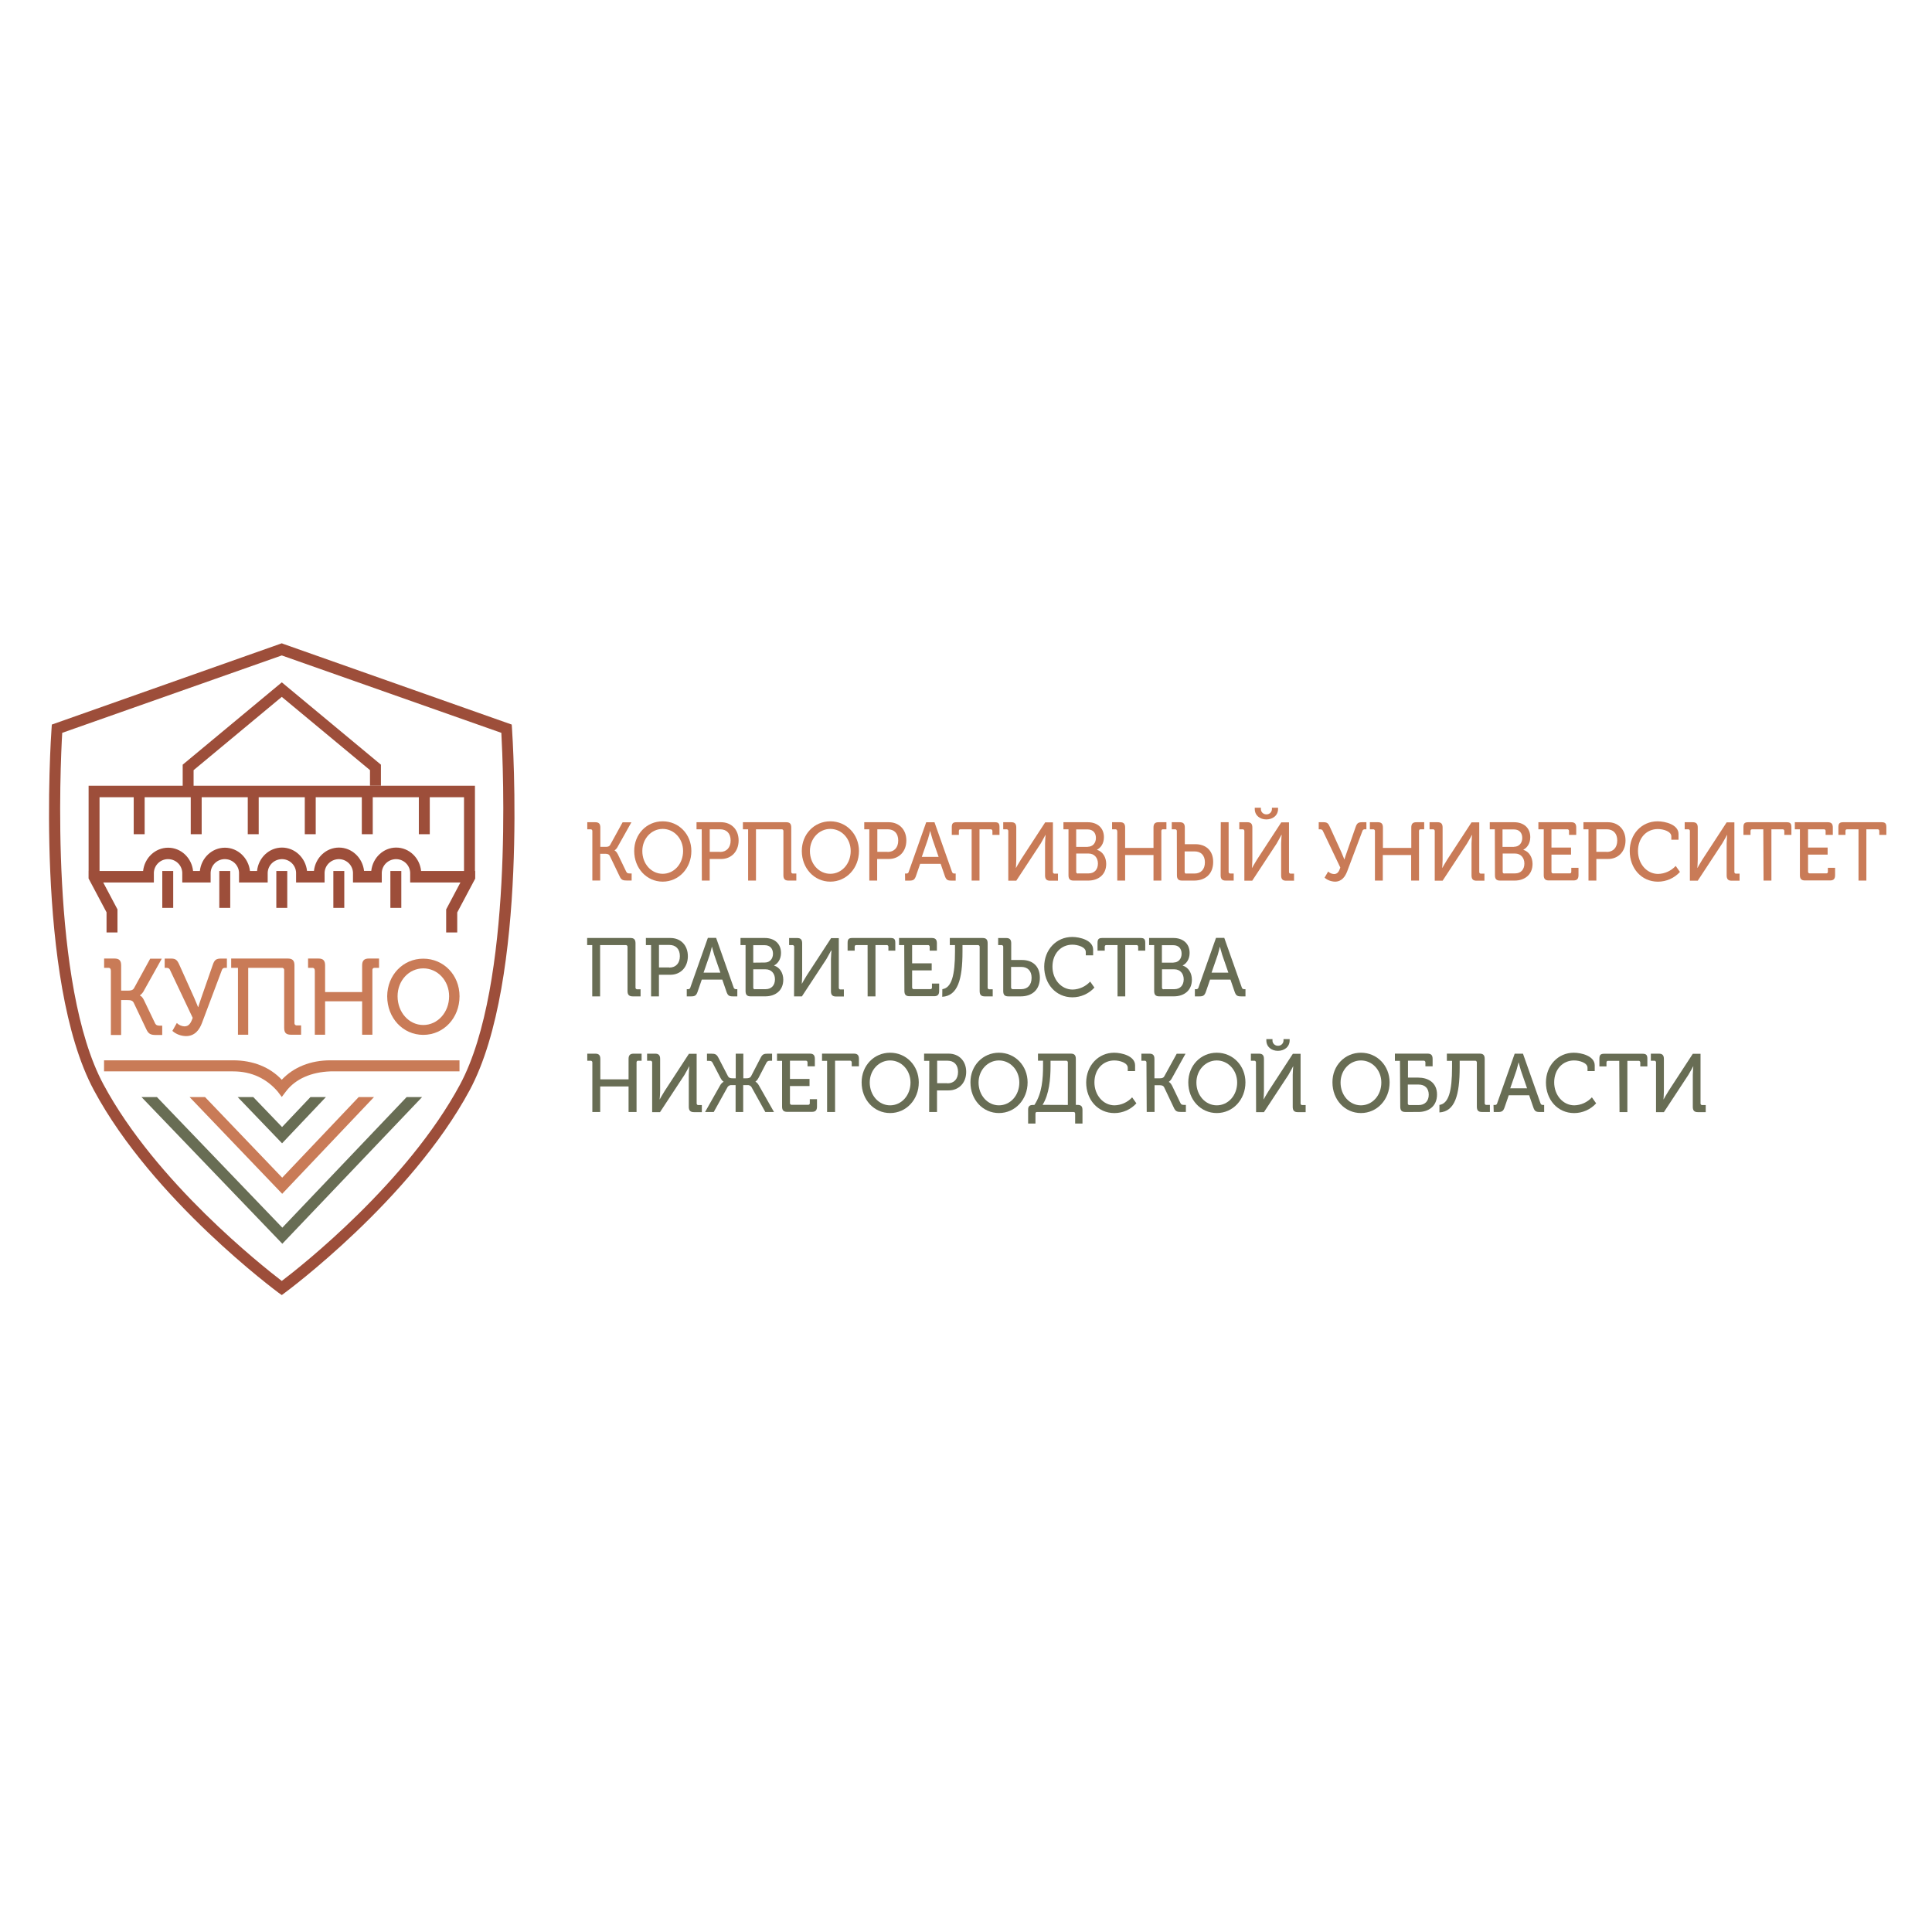 <?xml version="1.0" encoding="utf-8"?>
<!-- Generator: Adobe Illustrator 26.0.0, SVG Export Plug-In . SVG Version: 6.00 Build 0)  -->
<svg version="1.1" id="Слой_1" xmlns="http://www.w3.org/2000/svg" xmlns:xlink="http://www.w3.org/1999/xlink" x="0px" y="0px"
	 viewBox="0 0 595.28 595.28" style="enable-background:new 0 0 595.28 595.28;" xml:space="preserve">
<style type="text/css">
	.st0{fill:#686D54;}
	.st1{fill:#C97B57;}
	.st2{fill:#9D4E3A;}
</style>
<g id="Слой_2_00000131356858854482582890000005382112077417146795_">
	<g>
		<g id="Слой_1-2_00000102531772914538048900000015340349231160365720_">
			<polygon class="st0" points="48.36,338.03 86.99,378.26 125.29,338.03 130.05,338.03 86.99,383.22 43.6,338.03 			"/>
			<polygon class="st0" points="73.24,338.03 78.04,338.03 86.91,347.26 95.65,338.03 100.41,338.03 86.91,352.27 			"/>
		</g>
	</g>
</g>
<g>
	<path class="st1" d="M182.51,256.09c0.04-0.25-0.16-0.53-0.41-0.57c-0.04,0-0.08,0-0.12,0h-1.03v-2.18h2.46
		c1.11,0,1.56,0.49,1.56,1.64v5.95h1.64c0.62,0,1.11-0.08,1.4-0.62l3.82-6.94h2.71l-4.19,7.47c-0.21,0.45-0.57,0.86-0.99,1.19v0.04
		c0,0,0.49,0.12,0.99,1.11l2.59,5.38c0.25,0.53,0.62,0.57,1.23,0.57h0.45v2.18h-1.35c-1.35,0-1.85-0.16-2.38-1.35l-3-6.24
		c-0.29-0.57-0.82-0.66-1.52-0.66h-1.44v8.25h-2.42V256.09z"/>
	<path class="st1" d="M204.19,253.06c4.97,0,8.83,3.98,8.83,9.15c0,5.3-3.86,9.44-8.83,9.44s-8.78-4.15-8.78-9.44
		C195.4,257.04,199.22,253.06,204.19,253.06z M204.19,269.23c3.49,0,6.28-3.04,6.28-7.02c0-3.86-2.83-6.81-6.28-6.81
		s-6.28,2.96-6.28,6.81C197.9,266.19,200.7,269.23,204.19,269.23L204.19,269.23z"/>
	<path class="st1" d="M216.21,255.52h-1.6v-2.18h7.55c3.16,0,5.42,2.22,5.42,5.62c0,3.41-2.26,5.71-5.38,5.71h-3.53v6.65h-2.42
		L216.21,255.52z M221.84,262.5c2.05,0,3.28-1.35,3.28-3.53s-1.23-3.45-3.24-3.45h-3.2v6.94h3.16V262.5z"/>
	<path class="st1" d="M230.46,255.52h-1.56v-2.18h13.34c1.11,0,1.56,0.49,1.56,1.64v13.59c-0.04,0.29,0.16,0.53,0.41,0.57
		c0.04,0,0.08,0,0.12,0h1.03v2.18h-2.42c-1.11,0-1.56-0.49-1.56-1.64v-13.59c0.04-0.25-0.16-0.53-0.41-0.57c-0.04,0-0.08,0-0.12,0
		h-7.92v15.8h-2.42v-15.8H230.46z"/>
	<path class="st1" d="M255.83,253.06c4.97,0,8.83,3.98,8.83,9.15c0,5.3-3.86,9.44-8.83,9.44c-4.97,0-8.78-4.15-8.78-9.44
		C247.04,257.04,250.86,253.06,255.83,253.06z M255.83,269.23c3.49,0,6.28-3.04,6.28-7.02c0-3.86-2.83-6.81-6.28-6.81
		c-3.45,0-6.28,2.96-6.28,6.81C249.54,266.19,252.34,269.23,255.83,269.23L255.83,269.23z"/>
	<path class="st1" d="M267.85,255.52h-1.56v-2.18h7.55c3.16,0,5.42,2.22,5.42,5.62c0,3.41-2.26,5.71-5.42,5.71h-3.57v6.65h-2.42
		V255.52z M273.48,262.5c2.05,0,3.28-1.35,3.28-3.53s-1.23-3.45-3.24-3.45h-3.2v6.94h3.16V262.5z"/>
	<path class="st1" d="M278.85,269.15h0.33c0.37,0.08,0.74-0.16,0.82-0.53c0,0,0,0,0-0.04l5.38-15.23h2.55l5.38,15.23
		c0.08,0.37,0.41,0.62,0.78,0.57c0,0,0,0,0.04,0h0.33v2.18h-1.35c-1.23,0-1.6-0.29-2.01-1.48l-1.27-3.69h-6.32l-1.27,3.69
		c-0.41,1.19-0.82,1.48-2.01,1.48h-1.35L278.85,269.15L278.85,269.15z M289.2,264.02l-1.89-5.46c-0.29-0.94-0.7-2.5-0.7-2.5h-0.04
		c0,0-0.37,1.6-0.66,2.5l-1.89,5.46H289.2z"/>
	<path class="st1" d="M299.38,255.52h-3.41c-0.37,0-0.53,0.16-0.53,0.57v1.15h-2.18v-2.38c0-1.15,0.37-1.52,1.44-1.52h11.82
		c1.11,0,1.44,0.37,1.44,1.52v2.38h-2.18v-1.15c0.04-0.25-0.16-0.53-0.41-0.57c-0.04,0-0.08,0-0.12,0h-3.45v15.8h-2.42V255.52z"/>
	<path class="st1" d="M310.67,256.09c0.04-0.25-0.16-0.53-0.41-0.57c-0.04,0-0.08,0-0.12,0h-1.03v-2.18h2.46
		c1.11,0,1.56,0.49,1.56,1.64v9.85c0,1.03-0.12,2.59-0.12,2.59h0.04c0,0,0.9-1.64,1.52-2.59l7.47-11.45h2.38v15.23
		c-0.04,0.29,0.16,0.53,0.41,0.57c0.04,0,0.08,0,0.12,0h1.03v2.18h-2.42c-1.11,0-1.56-0.49-1.56-1.64v-9.85
		c0-0.99,0.16-2.63,0.16-2.63h-0.04c0,0-0.86,1.64-1.44,2.63l-7.55,11.49h-2.46V256.09z"/>
	<path class="st1" d="M329.22,255.52h-1.56v-2.18h7.51c2.87,0,4.97,1.68,4.97,4.6c0,1.97-0.99,3.28-2.13,3.86v0.04
		c1.81,0.57,2.83,2.34,2.83,4.35c0,3.37-2.5,5.13-5.54,5.13h-4.52c-1.11,0-1.56-0.49-1.56-1.64V255.52z M335.17,260.9
		c1.52,0,2.5-1.15,2.5-2.71c0-1.56-0.9-2.63-2.55-2.63h-3.53v5.38h3.57V260.9z M332.14,269.11h3.28c1.81,0,2.87-1.23,2.87-3.04
		c0-1.81-1.15-3.08-2.87-3.08h-3.82v5.58c-0.04,0.29,0.12,0.53,0.41,0.57C332.05,269.15,332.1,269.15,332.14,269.11L332.14,269.11z"
		/>
	<path class="st1" d="M344.21,256.09c0.04-0.25-0.16-0.53-0.41-0.57c-0.04,0-0.08,0-0.12,0h-1.03v-2.18h2.46
		c1.11,0,1.56,0.49,1.56,1.64v6.28h8.74v-6.28c0-1.15,0.45-1.64,1.56-1.64h2.42v2.18h-1.03c-0.29-0.04-0.49,0.16-0.53,0.45
		c0,0.04,0,0.08,0,0.12v15.23h-2.42v-7.88h-8.74v7.88h-2.42v-15.23H344.21z"/>
	<path class="st1" d="M362.6,256.09c0.04-0.25-0.16-0.53-0.41-0.57c-0.04,0-0.08,0-0.12,0h-1.03v-2.18h2.46
		c1.11,0,1.56,0.49,1.56,1.64v5.13h3.28c3,0,5.46,1.77,5.46,5.46c0,3.86-2.55,5.75-5.87,5.75h-3.74c-1.11,0-1.56-0.49-1.56-1.64
		L362.6,256.09z M365.55,269.15h2.5c1.97,0,3.2-1.27,3.2-3.45c0-2.18-1.23-3.37-3.2-3.37h-3.04v6.28c-0.04,0.29,0.16,0.53,0.41,0.57
		C365.47,269.15,365.51,269.15,365.55,269.15L365.55,269.15z M376.14,253.34h2.42v15.23c-0.04,0.29,0.16,0.53,0.41,0.57
		c0.04,0,0.08,0,0.12,0h1.03v2.18h-2.46c-1.11,0-1.56-0.49-1.56-1.64L376.14,253.34z"/>
	<path class="st1" d="M383.41,256.09c0.04-0.25-0.16-0.53-0.41-0.57c-0.04,0-0.08,0-0.12,0h-1.03v-2.18h2.46
		c1.11,0,1.56,0.49,1.56,1.64v9.85c0,1.03-0.12,2.59-0.12,2.59h0.04c0,0,0.9-1.64,1.52-2.59l7.47-11.45h2.38v15.23
		c-0.04,0.29,0.16,0.53,0.41,0.57c0.04,0,0.08,0,0.12,0h1.03v2.18h-2.42c-1.11,0-1.56-0.49-1.56-1.64v-9.85
		c0-0.99,0.16-2.63,0.16-2.63h-0.08c0,0-0.86,1.64-1.44,2.63l-7.55,11.49h-2.42L383.41,256.09L383.41,256.09z M386.61,249.24v-0.37
		h1.89v0.37c-0.04,0.9,0.7,1.64,1.6,1.68c0.04,0,0.08,0,0.08,0c0.9,0.04,1.68-0.66,1.72-1.56c0-0.04,0-0.12,0-0.16v-0.33h1.89v0.37
		c0,2.09-1.72,3.24-3.61,3.24S386.61,251.33,386.61,249.24z"/>
	<path class="st1" d="M409.23,268.53c0.49,0.49,1.11,0.74,1.81,0.78c1.03,0,1.52-0.7,1.93-2.01l-5.34-11.21
		c-0.12-0.37-0.45-0.57-0.82-0.57h-0.49v-2.18h1.48c1.15,0,1.48,0.37,1.97,1.48l3.53,7.76c0.49,1.11,0.9,2.22,0.9,2.22h0.04
		c0,0,0.29-0.99,0.74-2.22l2.71-7.76c0.41-1.19,0.82-1.48,2.01-1.48h1.31v2.18h-0.41c-0.37-0.04-0.74,0.16-0.82,0.53l-4.68,12.4
		c-0.62,1.64-1.68,3.2-3.78,3.2c-1.19-0.04-2.3-0.45-3.2-1.23L409.23,268.53z"/>
	<path class="st1" d="M423.64,256.09c0.04-0.25-0.16-0.53-0.41-0.57c-0.04,0-0.08,0-0.12,0h-1.03v-2.18h2.46
		c1.11,0,1.56,0.49,1.56,1.64v6.28h8.74v-6.28c0-1.15,0.45-1.64,1.56-1.64h2.42v2.18h-1.07c-0.29-0.04-0.49,0.16-0.53,0.45
		c0,0.04,0,0.08,0,0.12v15.23h-2.42v-7.88h-8.74v7.88h-2.42V256.09z"/>
	<path class="st1" d="M442.07,256.09c0.04-0.25-0.16-0.53-0.41-0.57c-0.04,0-0.08,0-0.12,0h-1.07v-2.18h2.46
		c1.11,0,1.56,0.49,1.56,1.64v9.85c0,1.03-0.12,2.59-0.12,2.59h0.04c0,0,0.9-1.64,1.52-2.59l7.47-11.45h2.38v15.23
		c-0.04,0.29,0.16,0.53,0.41,0.57c0.04,0,0.08,0,0.12,0h1.07v2.18h-2.42c-1.11,0-1.56-0.49-1.56-1.64v-9.85
		c0-0.99,0.16-2.63,0.16-2.63h-0.04c0,0-0.86,1.64-1.48,2.63l-7.55,11.49h-2.42L442.07,256.09z"/>
	<path class="st1" d="M460.58,255.52h-1.56v-2.18h7.51c2.87,0,4.97,1.68,4.97,4.6c0,1.97-0.99,3.28-2.13,3.86v0.04
		c1.81,0.57,2.83,2.34,2.83,4.35c0,3.37-2.5,5.13-5.5,5.13h-4.52c-1.11,0-1.56-0.49-1.56-1.64L460.58,255.52z M466.53,260.9
		c1.52,0,2.5-1.15,2.5-2.71c0-1.56-0.9-2.63-2.55-2.63h-3.53v5.38h3.57V260.9z M463.54,269.11h3.28c1.81,0,2.87-1.23,2.87-3.04
		c0-1.81-1.15-3.08-2.87-3.08H463v5.58c-0.04,0.29,0.12,0.53,0.41,0.57C463.45,269.15,463.5,269.15,463.54,269.11L463.54,269.11z"/>
	<path class="st1" d="M475.56,255.52H474v-2.18h10.1c1.11,0,1.56,0.49,1.56,1.64v2.26h-2.22v-1.15c0.04-0.25-0.16-0.53-0.41-0.57
		c-0.04,0-0.08,0-0.12,0h-4.88v5.62h6.03v2.18h-6.03v5.21c-0.04,0.29,0.16,0.53,0.41,0.57c0.04,0,0.08,0,0.12,0h5.05
		c0.29,0.04,0.53-0.16,0.53-0.45c0-0.04,0-0.08,0-0.12v-1.15h2.22v2.26c0,1.15-0.45,1.64-1.56,1.64h-7.59
		c-1.11,0-1.56-0.49-1.56-1.64v-14.12H475.56z"/>
	<path class="st1" d="M489.44,255.52h-1.56v-2.18h7.55c3.16,0,5.42,2.22,5.42,5.62c0,3.41-2.22,5.71-5.42,5.71h-3.57v6.65h-2.42
		V255.52z M495.02,262.5c2.05,0,3.28-1.35,3.28-3.53s-1.23-3.45-3.24-3.45h-3.2v6.94h3.16V262.5z"/>
	<path class="st1" d="M510.74,253.06c2.3,0,6.44,0.99,6.44,3.9v1.77h-2.22v-1.03c0-1.52-2.42-2.26-4.15-2.26
		c-3.45,0-6.12,2.71-6.12,6.77c0,3.94,2.71,7.06,6.2,7.06c2.05-0.04,4.02-0.94,5.42-2.46l1.31,1.85c-1.72,1.89-4.19,3-6.77,3
		c-5.13,0-8.7-4.15-8.7-9.44C502.12,257,505.82,253.06,510.74,253.06z"/>
	<path class="st1" d="M520.68,256.09c0.04-0.25-0.16-0.53-0.41-0.57c-0.04,0-0.08,0-0.12,0h-1.07v-2.18h2.46
		c1.11,0,1.56,0.49,1.56,1.64v9.85c0,1.03-0.12,2.59-0.12,2.59h0.04c0,0,0.9-1.64,1.52-2.59l7.47-11.45h2.38v15.23
		c-0.04,0.29,0.16,0.53,0.41,0.57c0.04,0,0.08,0,0.12,0h1.07v2.18h-2.42c-1.11,0-1.56-0.49-1.56-1.64v-9.85
		c0-0.99,0.16-2.63,0.16-2.63h-0.04c0,0-0.86,1.64-1.48,2.63l-7.55,11.49h-2.42V256.09z"/>
	<path class="st1" d="M543.3,255.52h-3.41c-0.37,0-0.53,0.16-0.53,0.57v1.15h-2.18v-2.38c0-1.15,0.37-1.52,1.48-1.52h11.82
		c1.11,0,1.48,0.37,1.48,1.52v2.38h-2.18v-1.15c0.04-0.25-0.16-0.53-0.41-0.57c-0.04,0-0.08,0-0.12,0h-3.45v15.8h-2.42L543.3,255.52
		z"/>
	<path class="st1" d="M554.58,255.52h-1.56v-2.18h10.14c1.11,0,1.56,0.49,1.56,1.64v2.26h-2.22v-1.15c0.04-0.25-0.12-0.53-0.41-0.57
		c-0.04,0-0.08,0-0.12,0h-4.88v5.62h6.03v2.18h-6.03v5.21c-0.04,0.29,0.16,0.53,0.45,0.57c0.04,0,0.08,0,0.08,0h5.05
		c0.29,0.04,0.53-0.16,0.53-0.45c0-0.04,0-0.08,0-0.12v-1.15h2.22v2.26c0,1.15-0.45,1.64-1.56,1.64h-7.72
		c-1.11,0-1.56-0.49-1.56-1.64V255.52z"/>
	<path class="st1" d="M572.56,255.52h-3.41c-0.37,0-0.53,0.16-0.53,0.57v1.15h-2.18v-2.38c0-1.15,0.37-1.52,1.48-1.52h11.82
		c1.11,0,1.48,0.37,1.48,1.52v2.38h-2.18v-1.15c0.04-0.25-0.16-0.53-0.41-0.57c-0.04,0-0.08,0-0.12,0h-3.45v15.8h-2.42v-15.8H572.56
		z"/>
</g>
<g>
	<path class="st0" d="M182.51,291.19h-1.6v-2.18h13.34c1.11,0,1.56,0.49,1.56,1.64v13.59c-0.04,0.29,0.16,0.53,0.41,0.57
		c0.04,0,0.08,0,0.12,0h1.03V307h-2.42c-1.11,0-1.6-0.49-1.6-1.64v-13.59c0.04-0.25-0.16-0.53-0.41-0.57c-0.04,0-0.08,0-0.12,0
		h-7.92V307h-2.42v-15.8H182.51z"/>
	<path class="st0" d="M200.61,291.19h-1.6v-2.18h7.55c3.16,0,5.38,2.22,5.38,5.62c0,3.41-2.26,5.71-5.38,5.71h-3.53V307h-2.42
		V291.19z M206.2,298.13c2.05,0,3.28-1.35,3.28-3.53s-1.23-3.45-3.24-3.45h-3.2v6.94h3.16V298.13z"/>
	<path class="st0" d="M211.57,304.78h0.33c0.37,0.08,0.74-0.16,0.82-0.53c0,0,0,0,0-0.04l5.38-15.23h2.55l5.38,15.23
		c0.08,0.37,0.41,0.62,0.78,0.57c0,0,0,0,0.04,0h0.33V307h-1.35c-1.23,0-1.6-0.29-2.01-1.48l-1.27-3.69h-6.32l-1.27,3.69
		c-0.41,1.19-0.82,1.48-2.01,1.48h-1.35V304.78z M221.96,299.69l-1.89-5.46c-0.29-0.94-0.7-2.5-0.7-2.5h-0.04c0,0-0.37,1.6-0.66,2.5
		l-1.89,5.46H221.96z"/>
	<path class="st0" d="M229.72,291.19h-1.56v-2.18h7.51c2.87,0,4.97,1.68,4.97,4.6c0,1.97-0.99,3.28-2.13,3.86v0.04
		c1.81,0.57,2.83,2.34,2.83,4.35c0,3.41-2.5,5.13-5.54,5.13h-4.52c-1.11,0-1.56-0.49-1.56-1.64V291.19z M235.67,296.57
		c1.52,0,2.5-1.15,2.5-2.71c0-1.56-0.9-2.63-2.55-2.63h-3.53v5.38L235.67,296.57z M232.63,304.78h3.28c1.81,0,2.87-1.23,2.87-3.04
		c0-1.81-1.15-3.08-2.87-3.08h-3.82v5.58c-0.04,0.29,0.12,0.53,0.41,0.57C232.55,304.78,232.59,304.78,232.63,304.78L232.63,304.78z
		"/>
	<path class="st0" d="M244.7,291.77c0.04-0.25-0.16-0.53-0.41-0.57c-0.04,0-0.08,0-0.12,0h-1.03v-2.18h2.46
		c1.11,0,1.56,0.49,1.56,1.64v9.85c0,1.03-0.12,2.59-0.12,2.59h0.04c0,0,0.9-1.64,1.52-2.59l7.47-11.45h2.38v15.23
		c-0.04,0.29,0.16,0.53,0.41,0.57c0.04,0,0.08,0,0.12,0h1.03v2.18h-2.42c-1.11,0-1.56-0.49-1.56-1.64v-9.89
		c0-0.99,0.16-2.63,0.16-2.63h-0.12c0,0-0.86,1.64-1.44,2.63L247.08,307h-2.42L244.7,291.77z"/>
	<path class="st0" d="M267.32,291.19h-3.45c-0.37,0-0.53,0.16-0.53,0.57v1.15h-2.18v-2.38c0-1.15,0.37-1.52,1.44-1.52h11.82
		c1.11,0,1.44,0.37,1.44,1.52v2.38h-2.13v-1.15c0.04-0.25-0.16-0.53-0.41-0.57c-0.04,0-0.08,0-0.12,0h-3.45V307h-2.42L267.32,291.19
		z"/>
	<path class="st0" d="M278.61,291.19h-1.6v-2.18h10.1c1.11,0,1.56,0.49,1.56,1.64v2.26h-2.22v-1.15c0.04-0.25-0.16-0.53-0.41-0.57
		c-0.04,0-0.08,0-0.12,0h-4.88v5.62h6.03v2.18h-6.03v5.21c-0.04,0.29,0.16,0.53,0.41,0.57c0.04,0,0.08,0,0.12,0h5.05
		c0.29,0.04,0.53-0.16,0.53-0.45c0-0.04,0-0.08,0-0.12v-1.15h2.22v2.26c0,1.15-0.45,1.64-1.56,1.64h-7.59
		c-1.11,0-1.56-0.49-1.56-1.64L278.61,291.19z"/>
	<path class="st0" d="M290.35,304.78c2.87-0.41,3.9-4.31,3.9-11.62v-1.97h-1.6v-2.18h10.1c1.11,0,1.56,0.49,1.56,1.64v13.59
		c-0.04,0.29,0.16,0.53,0.41,0.57c0.04,0,0.08,0,0.12,0h1.03V307h-2.46c-1.11,0-1.56-0.49-1.56-1.64v-13.59
		c0.04-0.25-0.16-0.53-0.41-0.57c-0.04,0-0.08,0-0.12,0h-4.76v2.01c0,8.62-1.48,13.63-6.24,13.92L290.35,304.78z"/>
	<path class="st0" d="M309.11,291.77c0.04-0.25-0.16-0.53-0.41-0.57c-0.04,0-0.08,0-0.12,0h-1.03v-2.18h2.46
		c1.11,0,1.56,0.49,1.56,1.64v5.13h3.37c3,0,5.46,1.72,5.46,5.46c0,3.9-2.59,5.75-5.87,5.75h-3.86c-1.11,0-1.56-0.49-1.56-1.64
		V291.77z M312.06,304.78h2.59c1.97,0,3.2-1.27,3.2-3.53c0-2.13-1.23-3.33-3.2-3.33h-3.12v6.28c-0.04,0.29,0.16,0.53,0.41,0.57
		C311.98,304.78,312.02,304.78,312.06,304.78L312.06,304.78z"/>
	<path class="st0" d="M330.37,288.69c2.3,0,6.44,0.99,6.44,3.9v1.77h-2.26v-1.03c0-1.52-2.42-2.26-4.15-2.26
		c-3.45,0-6.12,2.71-6.12,6.77c0,3.94,2.71,7.06,6.2,7.06c2.05-0.04,4.02-0.94,5.42-2.46l1.31,1.85c-1.72,1.89-4.19,3-6.77,3
		c-5.13,0-8.7-4.15-8.7-9.44C321.75,292.63,325.45,288.69,330.37,288.69z"/>
	<path class="st0" d="M344.33,291.19h-3.41c-0.37,0-0.53,0.16-0.53,0.57v1.15h-2.22v-2.38c0-1.15,0.37-1.52,1.44-1.52h11.82
		c1.11,0,1.44,0.37,1.44,1.52v2.38h-2.18v-1.15c0.04-0.25-0.16-0.53-0.41-0.57c-0.04,0-0.08,0-0.12,0h-3.45V307h-2.38V291.19z"/>
	<path class="st0" d="M355.62,291.19h-1.56v-2.18h7.51c2.87,0,4.97,1.68,4.97,4.6c0,1.97-0.99,3.28-2.13,3.86v0.04
		c1.81,0.57,2.83,2.34,2.83,4.35c0,3.41-2.5,5.13-5.54,5.13h-4.52c-1.11,0-1.56-0.49-1.56-1.64V291.19z M361.57,296.57
		c1.52,0,2.5-1.15,2.5-2.71c0-1.56-0.9-2.63-2.55-2.63H358v5.38h3.57V296.57z M358.57,304.78h3.28c1.81,0,2.87-1.23,2.87-3.04
		c0-1.81-1.15-3.08-2.87-3.08h-3.82v5.58c-0.04,0.29,0.12,0.53,0.41,0.57C358.49,304.82,358.53,304.82,358.57,304.78L358.57,304.78z
		"/>
	<path class="st0" d="M368.14,304.78h0.33c0.37,0.08,0.74-0.16,0.82-0.53c0,0,0,0,0-0.04l5.38-15.23h2.55l5.38,15.23
		c0.08,0.37,0.41,0.62,0.78,0.57c0,0,0,0,0.04,0h0.33V307h-1.35c-1.23,0-1.6-0.29-2.01-1.48l-1.27-3.69h-6.28l-1.27,3.69
		c-0.41,1.19-0.82,1.48-2.01,1.48h-1.4V304.78z M378.48,299.69l-1.89-5.46c-0.29-0.94-0.7-2.5-0.7-2.5h-0.04c0,0-0.37,1.6-0.66,2.5
		l-1.89,5.46H378.48z"/>
	<path class="st0" d="M182.51,327.4c0.04-0.25-0.16-0.53-0.41-0.57c-0.04,0-0.08,0-0.12,0h-1.03v-2.18h2.46
		c1.11,0,1.56,0.49,1.56,1.64v6.28h8.7v-6.28c0-1.15,0.45-1.64,1.6-1.64h2.42v2.18h-1.03c-0.29-0.04-0.49,0.16-0.53,0.45
		c0,0.04,0,0.08,0,0.12v15.23h-2.46v-7.88h-8.74v7.88h-2.42L182.51,327.4L182.51,327.4z"/>
	<path class="st0" d="M200.94,327.4c0.04-0.25-0.16-0.53-0.41-0.57c-0.04,0-0.08,0-0.12,0h-1.03v-2.18h2.46
		c1.11,0,1.56,0.49,1.56,1.64v9.85c0,1.03-0.16,2.59-0.16,2.59h0.04c0,0,0.9-1.64,1.52-2.59l7.47-11.45h2.38v15.23
		c-0.04,0.29,0.16,0.53,0.41,0.57c0.04,0,0.08,0,0.12,0h1.07v2.18h-2.42c-1.11,0-1.6-0.49-1.6-1.64v-9.85
		c0-0.99,0.16-2.63,0.16-2.63h-0.04c0,0-0.86,1.64-1.44,2.63l-7.55,11.49h-2.42L200.94,327.4z"/>
	<path class="st0" d="M221.84,334.5c0.25-0.49,0.62-0.9,1.11-1.19v-0.04c0,0-0.45-0.16-0.94-1.11l-2.46-4.72
		c-0.25-0.53-0.62-0.57-1.23-0.57h-0.49v-2.22h1.23c1.35,0,1.77,0.21,2.34,1.35l2.87,5.54c0.33,0.62,0.82,0.7,1.48,0.7h0.94v-7.59
		h2.34v7.59h0.9c0.66,0,1.19-0.08,1.52-0.7l2.87-5.54c0.57-1.15,0.99-1.35,2.34-1.35h1.23v2.18h-0.49c-0.57,0-0.94,0.04-1.23,0.57
		l-2.46,4.72c-0.49,0.94-0.94,1.11-0.94,1.11v0.04c0.45,0.29,0.82,0.7,1.07,1.19l4.64,8.17h-2.67l-4.19-7.55
		c-0.25-0.53-0.82-0.82-1.4-0.74h-1.23v8.29h-2.34v-8.29h-1.15c-0.57-0.08-1.15,0.21-1.4,0.74l-4.19,7.55h-2.67L221.84,334.5z"/>
	<path class="st0" d="M240.97,326.86h-1.56v-2.22h10.1c1.11,0,1.56,0.49,1.56,1.64v2.26h-2.26v-1.15c0.04-0.25-0.16-0.53-0.41-0.57
		c-0.04,0-0.08,0-0.12,0h-4.88v5.62h6.03v2.18h-6.03v5.21c-0.04,0.29,0.16,0.53,0.41,0.57c0.04,0,0.08,0,0.12,0h5.05
		c0.29,0.04,0.53-0.16,0.53-0.45c0-0.04,0-0.08,0-0.12v-1.15h2.22v2.26c0,1.15-0.45,1.64-1.56,1.64h-7.64
		c-1.11,0-1.56-0.49-1.56-1.64V326.86z"/>
	<path class="st0" d="M254.84,326.86h-1.56v-2.22h9.81c1.11,0,1.56,0.49,1.56,1.64v2.26h-2.22v-1.15c0.04-0.25-0.16-0.53-0.41-0.57
		c-0.04,0-0.08,0-0.12,0h-4.6v15.8h-2.46V326.86z"/>
	<path class="st0" d="M274.26,324.36c4.97,0,8.83,3.98,8.83,9.15c0,5.3-3.86,9.44-8.83,9.44s-8.78-4.1-8.78-9.44
		C265.47,328.34,269.29,324.36,274.26,324.36z M274.26,340.57c3.49,0,6.28-3.04,6.28-7.02c0-3.86-2.83-6.81-6.28-6.81
		s-6.28,2.96-6.28,6.77C267.98,337.5,270.77,340.57,274.26,340.57z"/>
	<path class="st0" d="M286.33,326.86h-1.6v-2.22h7.55c3.16,0,5.42,2.22,5.42,5.62s-2.26,5.71-5.42,5.71h-3.57v6.65h-2.42
		L286.33,326.86z M291.91,333.8c2.05,0,3.28-1.35,3.28-3.53c0-2.18-1.23-3.45-3.24-3.45h-3.2v6.94h3.16V333.8z"/>
	<path class="st0" d="M307.79,324.36c4.97,0,8.83,3.98,8.83,9.15c0,5.3-3.86,9.44-8.83,9.44s-8.78-4.1-8.78-9.44
		C298.97,328.34,302.83,324.36,307.79,324.36z M307.79,340.57c3.49,0,6.28-3.04,6.28-7.02c0-3.86-2.83-6.81-6.28-6.81
		s-6.28,2.96-6.28,6.81C301.51,337.5,304.31,340.57,307.79,340.57z"/>
	<path class="st0" d="M318.3,340.45h0.41c2.38-3.53,2.67-8.17,2.67-12.11v-1.52h-1.56v-2.18h10.1c1.11,0,1.56,0.49,1.56,1.64v14.16
		h0.53c1.11,0,1.52,0.45,1.52,1.6v4.15h-2.26v-3c0-0.37-0.16-0.57-0.49-0.57h-11.25c-0.33,0-0.49,0.16-0.49,0.57v3h-2.26v-4.15
		C316.74,340.9,317.19,340.45,318.3,340.45z M329.02,340.45V327.4c0.04-0.25-0.16-0.53-0.41-0.57c-0.04,0-0.08,0-0.12,0h-4.8v1.64
		c0,3.94-0.41,8.7-2.46,11.95L329.02,340.45z"/>
	<path class="st0" d="M343.3,324.36c2.3,0,6.44,0.99,6.44,3.9v1.77h-2.26V329c0-1.52-2.42-2.26-4.15-2.26
		c-3.45,0-6.12,2.71-6.12,6.77c0,3.9,2.71,7.06,6.2,7.06c2.05-0.04,4.02-0.94,5.42-2.46l1.31,1.85c-1.72,1.89-4.19,3-6.77,3
		c-5.13,0-8.7-4.15-8.7-9.44C334.72,328.3,338.42,324.36,343.3,324.36z"/>
	<path class="st0" d="M353.24,327.4c0.04-0.25-0.16-0.53-0.41-0.57c-0.04,0-0.08,0-0.12,0h-1.03v-2.18h2.46
		c1.11,0,1.56,0.49,1.56,1.64v5.95h1.64c0.62,0,1.11-0.08,1.4-0.62l3.82-6.94h2.71l-4.15,7.47c-0.21,0.45-0.57,0.86-0.99,1.19v0.04
		c0,0,0.49,0.12,0.99,1.11l2.59,5.38c0.25,0.53,0.62,0.57,1.23,0.57h0.45v2.18h-1.35c-1.35,0-1.85-0.16-2.38-1.35l-2.96-6.24
		c-0.29-0.57-0.82-0.66-1.52-0.66h-1.44v8.25h-2.42L353.24,327.4z"/>
	<path class="st0" d="M374.91,324.36c4.97,0,8.83,3.98,8.83,9.15c0,5.3-3.86,9.44-8.83,9.44c-4.97,0-8.78-4.1-8.78-9.44
		C366.13,328.34,369.94,324.36,374.91,324.36z M374.91,340.57c3.49,0,6.28-3.04,6.28-7.02c0-3.86-2.83-6.81-6.28-6.81
		s-6.28,2.96-6.28,6.81C368.63,337.5,371.42,340.57,374.91,340.57z"/>
	<path class="st0" d="M386.98,327.4c0.04-0.25-0.16-0.53-0.41-0.57c-0.04,0-0.08,0-0.12,0h-1.03v-2.18h2.46
		c1.11,0,1.56,0.49,1.56,1.64v9.85c0,1.03-0.12,2.59-0.12,2.59h0.04c0,0,0.9-1.64,1.52-2.59l7.47-11.45h2.38v15.23
		c-0.04,0.29,0.16,0.53,0.41,0.57c0.04,0,0.08,0,0.12,0h1.03v2.18h-2.42c-1.11,0-1.56-0.49-1.56-1.64v-9.85
		c0-0.99,0.16-2.63,0.16-2.63h-0.04c0,0-0.86,1.64-1.44,2.63l-7.55,11.49h-2.42L386.98,327.4z M390.18,320.54v-0.37h1.89v0.37
		c-0.04,0.9,0.7,1.64,1.6,1.68c0.04,0,0.08,0,0.08,0c0.9,0.04,1.68-0.66,1.72-1.56c0-0.04,0-0.12,0-0.16v-0.33h1.89v0.37
		c0,2.09-1.72,3.24-3.61,3.24S390.18,322.64,390.18,320.54z"/>
	<path class="st0" d="M419.33,324.36c4.97,0,8.83,3.98,8.83,9.15c0,5.3-3.86,9.44-8.83,9.44s-8.78-4.1-8.78-9.44
		C410.5,328.34,414.36,324.36,419.33,324.36z M419.33,340.57c3.49,0,6.28-3.04,6.28-7.02c0-3.86-2.83-6.81-6.28-6.81
		s-6.28,2.96-6.28,6.81C413.05,337.5,415.84,340.57,419.33,340.57z"/>
	<path class="st0" d="M431.35,326.86h-1.56v-2.22h10.06c1.11,0,1.56,0.49,1.56,1.64v2.26h-2.22v-1.15c0.04-0.25-0.16-0.53-0.41-0.57
		c-0.04,0-0.08,0-0.12,0h-4.84v5.21h3.2c2.87,0,5.75,1.44,5.75,5.21c0,3.61-2.59,5.38-5.75,5.38H433c-1.11,0-1.56-0.49-1.56-1.64
		L431.35,326.86z M434.31,340.49h2.79c1.93,0,3.12-1.23,3.12-3.2c0-1.97-1.19-3.12-3.12-3.12h-3.33v5.75
		c-0.04,0.25,0.12,0.53,0.41,0.57C434.23,340.49,434.27,340.49,434.31,340.49L434.31,340.49z"/>
	<path class="st0" d="M443.5,340.45c2.87-0.41,3.9-4.31,3.9-11.62v-1.97h-1.6v-2.22h10.1c1.11,0,1.56,0.49,1.56,1.64v13.59
		c-0.04,0.29,0.16,0.53,0.41,0.57c0.04,0,0.08,0,0.12,0h1.07v2.18h-2.46c-1.11,0-1.56-0.49-1.56-1.64V327.4
		c0.04-0.25-0.16-0.53-0.41-0.57c-0.04,0-0.08,0-0.12,0h-4.76v2.01c0,8.62-1.48,13.63-6.24,13.92V340.45z"/>
	<path class="st0" d="M460.17,340.45h0.33c0.37,0.08,0.74-0.16,0.82-0.53c0,0,0,0,0-0.04l5.38-15.23h2.55l5.38,15.23
		c0.08,0.37,0.41,0.62,0.78,0.57c0,0,0,0,0.04,0h0.33v2.18h-1.35c-1.23,0-1.6-0.29-2.01-1.48l-1.27-3.69h-6.28l-1.27,3.69
		c-0.41,1.19-0.82,1.48-2.01,1.48h-1.35L460.17,340.45z M470.51,335.32l-1.89-5.46c-0.29-0.94-0.7-2.5-0.7-2.5h-0.04
		c0,0-0.37,1.6-0.66,2.5l-1.89,5.46H470.51z"/>
	<path class="st0" d="M484.92,324.36c2.3,0,6.44,0.99,6.44,3.9v1.77h-2.22V329c0-1.52-2.42-2.26-4.15-2.26
		c-3.45,0-6.12,2.71-6.12,6.77c0,3.9,2.71,7.06,6.2,7.06c2.05-0.04,4.02-0.94,5.42-2.46l1.31,1.85c-1.72,1.89-4.19,3-6.77,3
		c-5.13,0-8.7-4.15-8.7-9.44C476.34,328.3,480.04,324.36,484.92,324.36z"/>
	<path class="st0" d="M498.92,326.86h-3.41c-0.37,0-0.53,0.16-0.53,0.57v1.15h-2.18v-2.38c0-1.15,0.37-1.52,1.48-1.52h11.82
		c1.11,0,1.48,0.37,1.48,1.52v2.38h-2.18v-1.15c0.04-0.25-0.16-0.53-0.41-0.57c-0.04,0-0.08,0-0.12,0h-3.45v15.8H499L498.92,326.86z
		"/>
	<path class="st0" d="M510.25,327.4c0.04-0.25-0.16-0.53-0.41-0.57c-0.04,0-0.08,0-0.12,0h-1.07v-2.18h2.46
		c1.11,0,1.56,0.49,1.56,1.64v9.85c0,1.03-0.12,2.59-0.12,2.59h0.04c0,0,0.9-1.64,1.52-2.59l7.47-11.45h2.38v15.23
		c-0.04,0.29,0.16,0.53,0.41,0.57c0.04,0,0.08,0,0.12,0h1.07v2.18h-2.42c-1.11,0-1.56-0.49-1.56-1.64v-9.85
		c0-0.99,0.16-2.63,0.16-2.63h-0.04c0,0-0.86,1.64-1.48,2.63l-7.55,11.49h-2.42L510.25,327.4z"/>
</g>
<path class="st2" d="M86.82,399.03l-0.99-0.7c-0.37-0.29-38.75-28.61-56.89-62.4c-18.23-33.91-13.3-108.37-13.05-111.53l0.08-1.15
	l70.85-25.04l0.53,0.21l70.32,24.83l0.08,1.15c0.21,3.16,5.17,77.67-13.05,111.53c-18.18,33.78-56.53,62.11-56.94,62.4L86.82,399.03
	z M19.17,225.8c-0.57,9.73-3.82,77.67,12.73,108.37c16.17,30.09,48.93,55.91,54.92,60.51c6.08-4.6,38.75-30.42,54.92-60.51
	c16.5-30.75,13.26-98.64,12.73-108.37l-67.65-23.85L19.17,225.8z"/>
<path class="st2" d="M53.37,268.37H50v11.37h3.37V268.37z M70.94,268.37h-3.37v11.37h3.37V268.37z M88.51,268.37h-3.37v11.37h3.37
	V268.37z M106.08,268.37h-3.37v11.37h3.37V268.37z M123.65,268.37h-3.37v11.37h3.37V268.37z M59.65,242.1v-4.8l27.17-22.58
	L114,237.29v4.76h3.37v-6.44l-30.54-25.37l-30.54,25.37v6.49H114 M27.3,268.37V242.1h119.04v26.27h-3.37v-22.74h-10.55v11.41h-3.37
	v-11.41h-14.2v11.41h-3.37v-11.41h-14.2v11.41h-3.37v-11.41h-14.2v11.41h-3.37v-11.41h-14.2v11.41h-3.37v-11.41h-14.2v11.41h-3.37
	v-11.41H30.67v22.74H27.3z M30.67,268.37h13.42c0.45-4.06,3.74-7.18,7.72-7.18s7.27,3.16,7.68,7.18h2.09
	c0.45-4.06,3.74-7.18,7.72-7.18c3.98,0,7.27,3.16,7.72,7.18h2.18c0.41-4.06,3.69-7.22,7.68-7.22c3.98,0,7.27,3.16,7.72,7.18h2.13
	c0.45-4.06,3.74-7.18,7.72-7.18c3.98,0,7.27,3.16,7.72,7.18h2.22c0.45-4.06,3.74-7.18,7.68-7.18c3.98,0,7.27,3.16,7.68,7.22h13.3
	h3.37v2.34l-5.54,10.43v6.16h-3.41v-7.1l4.39-8.29h-15.48v-2.63c0.12-2.42-1.77-4.47-4.19-4.56c-2.42-0.08-4.47,1.77-4.56,4.19
	c0,0.12,0,0.25,0,0.37v2.63h-8.87v-2.63c0.12-2.42-1.77-4.47-4.19-4.56c-2.42-0.08-4.47,1.77-4.56,4.19c0,0.12,0,0.25,0,0.37v2.63
	h-8.78v-2.63c0.12-2.42-1.77-4.47-4.19-4.56c-2.42-0.08-4.47,1.77-4.56,4.19c0,0.12,0,0.25,0,0.37v2.63h-8.83v-2.63
	c0.12-2.42-1.77-4.47-4.19-4.56c-2.42-0.12-4.47,1.77-4.56,4.19c0,0.12,0,0.25,0,0.37v2.63h-8.74v-2.63
	c0.12-2.42-1.77-4.47-4.19-4.56c-2.42-0.12-4.47,1.77-4.56,4.19c0,0.12,0,0.25,0,0.37v2.63h-15.6l4.39,8.29v7.1h-3.37v-6.2
	l-5.54-10.43v-2.34h3.37V268.37z"/>
<polygon class="st1" points="115.23,338.03 86.95,367.83 58.42,338.03 63.18,338.03 86.95,362.86 110.51,338.03 "/>
<path class="st1" d="M86.82,337.99l-1.27-1.68c-3.37-3.9-7.92-6.2-13.71-6.2H32.06v-3.41h39.78c6.08,0,11.33,2.09,14.98,5.99
	c3.65-3.9,8.91-5.99,14.98-5.99h39.78v3.41h-39.78c-5.75,0.21-10.71,2.22-13.71,6.2L86.82,337.99z"/>
<g>
	<g>
		<path class="st1" d="M34.12,298.95c0.04-0.33-0.16-0.66-0.53-0.74c-0.04,0-0.12,0-0.16,0h-1.35v-2.87h3.2
			c1.44,0,2.05,0.62,2.05,2.13v7.76h2.13c0.82,0,1.48-0.12,1.85-0.78l4.97-9.07h3.57l-5.46,9.77c-0.29,0.62-0.74,1.15-1.27,1.52
			v0.08c0,0,0.66,0.16,1.27,1.48l3.37,7.02c0.33,0.7,0.82,0.78,1.6,0.78h0.62v2.87H48.2c-1.72,0-2.42-0.25-3.12-1.77l-3.86-8.13
			c-0.37-0.78-1.07-0.86-2.01-0.86h-1.89v10.76h-3.16v-19.95H34.12z"/>
		<path class="st1" d="M54.48,315.21c0.62,0.62,1.48,0.99,2.34,1.03c1.35,0,1.97-0.94,2.55-2.63l-6.94-14.65
			c-0.12-0.45-0.57-0.78-1.07-0.74h-0.62v-2.87h1.93c1.48,0,1.93,0.45,2.59,1.93l4.56,10.14c0.66,1.48,1.19,2.87,1.19,2.87h0.08
			c0,0,0.37-1.27,0.94-2.87l3.53-10.14c0.53-1.56,1.07-1.93,2.63-1.93h1.72v2.87h-0.49c-0.49-0.08-0.94,0.21-1.07,0.7l-6.08,16.17
			c-0.78,2.13-2.18,4.15-4.97,4.15c-1.56-0.04-3.04-0.57-4.19-1.6L54.48,315.21z"/>
		<path class="st1" d="M73.28,298.21h-2.05v-2.87h17.45c1.44,0,2.05,0.62,2.05,2.13v17.73c-0.04,0.37,0.21,0.7,0.57,0.74
			c0.04,0,0.08,0,0.12,0h1.35v2.87h-3.16c-1.48,0-2.05-0.62-2.05-2.13v-17.73c0.04-0.33-0.16-0.66-0.53-0.74c-0.04,0-0.12,0-0.16,0
			H76.48v20.61h-3.16v-20.61H73.28z"/>
		<path class="st1" d="M96.96,298.95c0.04-0.33-0.16-0.66-0.53-0.74c-0.04,0-0.12,0-0.16,0h-1.35v-2.87h3.2
			c1.44,0,2.05,0.62,2.05,2.13v8.21h11.41v-8.21c0-1.48,0.62-2.13,2.05-2.13h3.16v2.87h-1.35c-0.37-0.04-0.66,0.21-0.7,0.57
			c0,0.04,0,0.12,0,0.16v19.87h-3.16v-10.3h-11.41v10.3H97v-19.87H96.96z"/>
		<path class="st1" d="M130.42,295.38c6.28,0,11.17,5.05,11.17,11.58c0,6.69-4.88,11.9-11.17,11.9s-11.12-5.21-11.12-11.9
			C119.34,300.43,124.18,295.38,130.42,295.38z M130.42,315.82c4.39,0,7.96-3.86,7.96-8.87c0-4.84-3.57-8.58-7.96-8.58
			c-4.39,0-7.92,3.74-7.92,8.58C122.5,311.96,126.03,315.82,130.42,315.82z"/>
	</g>
</g>
</svg>
